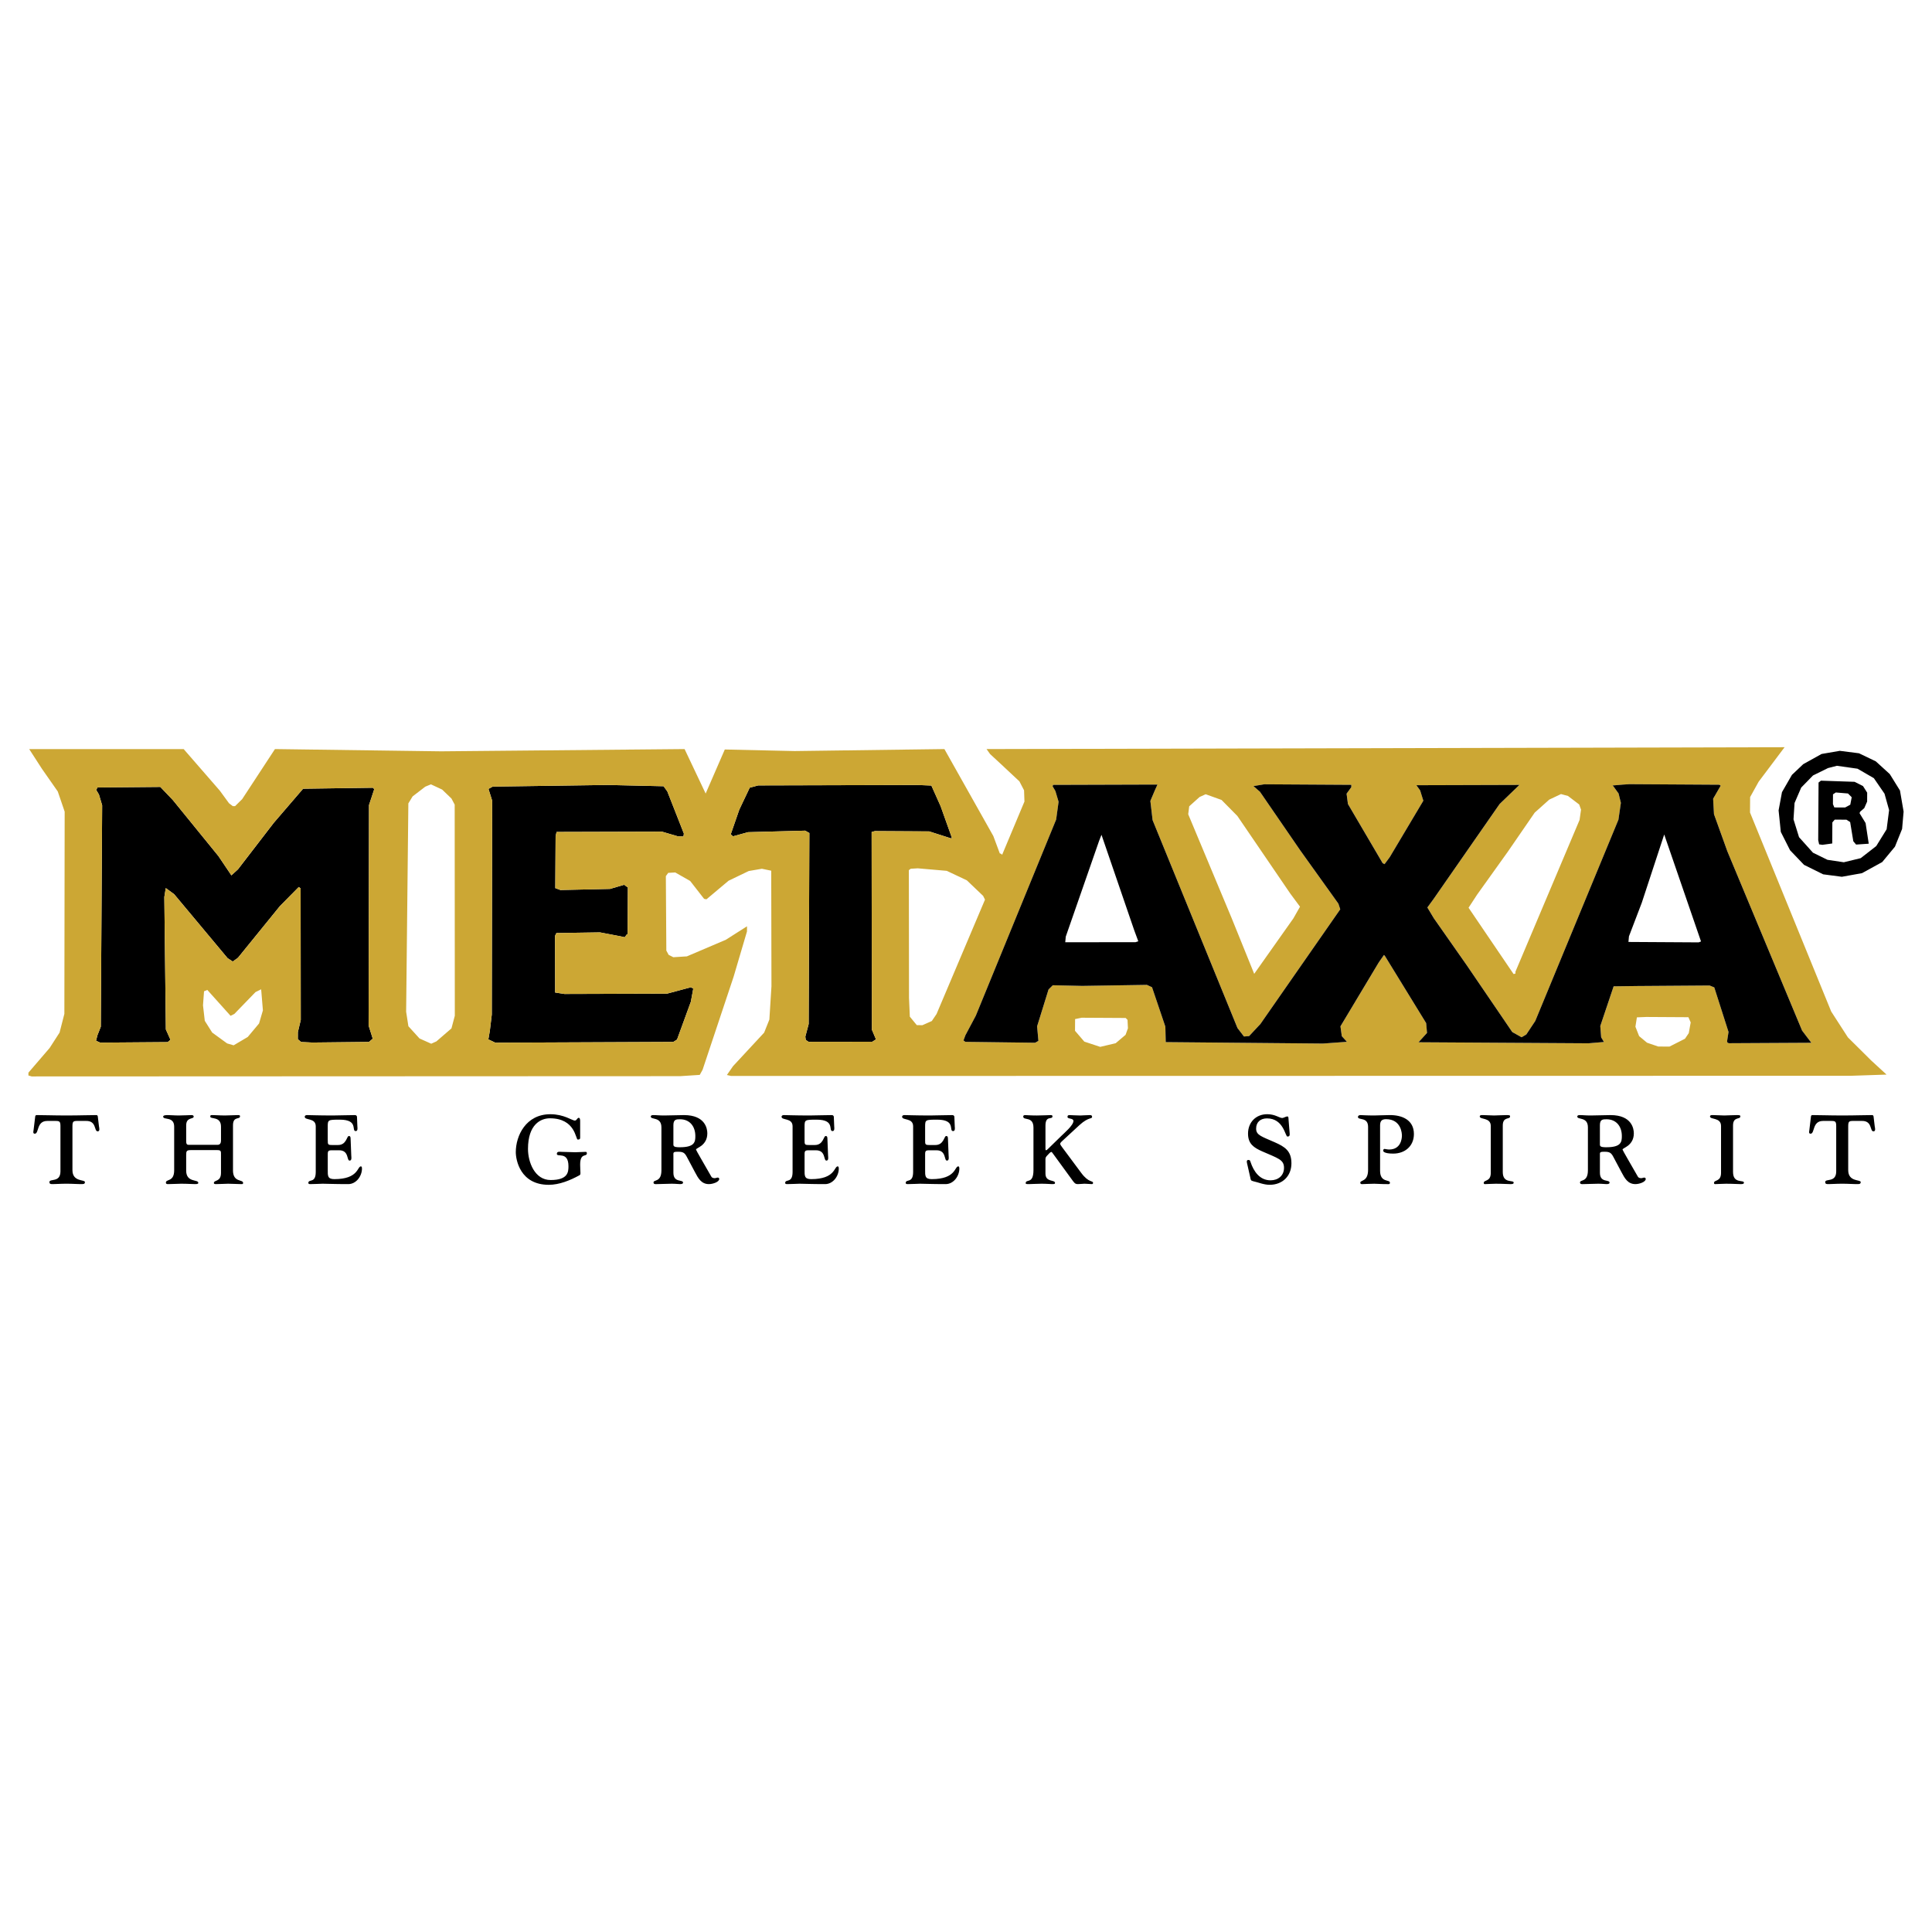<svg xmlns="http://www.w3.org/2000/svg" width="2500" height="2500" viewBox="0 0 192.756 192.756"><g fill-rule="evenodd" clip-rule="evenodd"><path fill="#fff" d="M0 0h192.756v192.756H0V0z"/><path d="M37.339 78.735l-.139-.141-6.96.097-2.916 3.392-3.578 4.649-.659.603-1.295-1.922-4.543-5.587-1.254-1.315-6.259.055-.142.233.278.469.32 1.076-.135 22.092-.331.839-.144.559.419.189 6.726-.052.282-.231-.461-1.031-.152-13.219.145-.887.837.612L22.71 95.6l.512.331.516-.371 4.189-5.159 1.88-1.904.186.142.013 13.125-.288 1.213-.004.701.326.281 1.12.055 5.652-.061.376-.324-.413-1.311.041-21.998.523-1.585zM66.207 78.444l-5.558-.127-11.491.163-.422.23.367 1.171-.037 21.346-.196 1.632-.146.84.699.332 17.749-.078.375-.232 1.378-3.776.242-1.306-.233-.141-2.386.639-10.229.031-.934-.145-.012-5.652.142-.28 4.344-.066 1.773.338.7.144.235-.326v.047h.047l.028-4.717h-.046l-.326-.236-1.403.412-4.952.11-.513-.19.032-5.185.096-.419 10.51-.03 1.631.478.514.003.048-.28-1.655-4.215-.371-.515zM86.964 83.007l.328-.09 5.417.032 2.238.715.001-.141-1.102-3.089-.922-2.06-1.401-.056-15.88.043-.843.228-1.041 2.19-.855 2.47.232.188 1.497-.411 5.7-.152.418.236-.069 19.056-.335 1.26.045.326.279.189 6.352-.007.375-.233-.414-.982-.02-19.712zM6.031 112.352c0-.467-.097-.516-.496-.516h-.817c-1.1 0-.808 1.273-1.245 1.273-.205 0-.146-.213-.126-.34l.156-1.285c.01-.098.01-.232.155-.232.905 0 1.557.039 2.977.039 1.421 0 2.073-.039 2.978-.039.146 0 .146.135.155.232l.107.896c.019.115.126.496-.127.496-.389 0-.078-1.08-1.196-1.041h-.828c-.399 0-.496.049-.496.516v4.396c0 1.197 1.245.914 1.245 1.188 0 .232-.194.203-.477.203-.389 0-.71-.039-1.362-.039-.651 0-.972.039-1.361.039-.175 0-.341.01-.341-.203 0-.381 1.099.086 1.099-1.07v-4.513zM23.244 116.768c0 1.234 1.012.875 1.012 1.254 0 .127-.078.117-.204.117-.321 0-.895-.039-1.294-.039-.35 0-.73.039-1.226.039-.136 0-.194-.039-.194-.105 0-.342.71-.078.71-1.023v-1.75c0-.408.029-.516-.398-.516h-2.598c-.447 0-.477.098-.477.525v1.527c0 1.205 1.206.855 1.206 1.205 0 .059.02.137-.292.137-.399 0-.72-.039-1.42-.039-.409 0-.817.039-1.304.039-.117 0-.214-.02-.214-.145 0-.391.827-.039.827-1.246v-4.338c0-1.061-1.099-.633-1.099-1.004 0-.145.292-.154.477-.154.292 0 .583.039 1.09.039.583 0 .973-.039 1.255-.039.136 0 .224.049.224.146 0 .301-.749.018-.749.885v1.547c0 .262.039.389.243.389h2.89c.282 0 .34-.225.34-.438v-1.371c0-1.07-1.07-.721-1.07-1.004 0-.174.087-.154.224-.154.399 0 .652.039 1.255.039.506 0 .866-.039 1.285-.039.165 0 .204.029.204.117 0 .369-.701-.049-.701.904v4.495h-.002zM32.702 113.752c0 .418 0 .486.418.486h.613c.836 0 .866-.895 1.061-.895.068 0 .175-.02.185.242l.068 1.732c.009.127.068.477-.166.477-.312 0-.039-1.031-1.051-1.031h-.72c-.448 0-.409.117-.409.682v1.244c0 .604-.039.953.662.953 2.413 0 2.276-1.273 2.646-1.273.038 0 .106.029.106.213 0 .76-.574 1.557-1.372 1.557-1.479 0-2.062-.039-2.549-.039-.302 0-.71.039-1.246.039-.126 0-.185-.049-.185-.105 0-.449.739.076.739-1.109v-4.553c0-.877-1.099-.564-1.099-.955 0-.086.078-.164.214-.164.399 0 1.1.039 2.588.039.691 0 1.362-.039 2.218-.039.126 0 .194.098.194.184l.039.963c.01.127.059.449-.166.449-.457 0 .301-1.139-1.576-1.139-1.177 0-1.216.01-1.216.682v1.36h.004zM57.882 113.518c0 .127-.059.176-.243.176-.214 0-.214-2.121-2.773-2.121-.904 0-2.188.594-2.188 3.055 0 1.332.681 3.104 2.257 3.104 1.751 0 1.78-.816 1.78-1.381 0-1.518-1.158-.857-1.158-1.227 0-.281.312-.203.477-.203.458 0 .905.039 1.362.039.359 0 .7-.039 1.051-.039.048 0 .106.039.106.135 0 .418-.671-.105-.671 1.139 0 .398.029.672.029.809 0 .154-.01.203-.098.252-.924.506-2.004.953-3.064.953-2.85 0-3.288-2.49-3.288-3.258 0-1.635 1.002-3.785 3.454-3.785 1.352 0 2.169.633 2.432.633.214 0 .233-.273.389-.273.146 0 .146.215.146.371v1.621zM65.989 112.477c0-1.09-1.061-.729-1.061-1.078 0-.098.097-.146.214-.146.447 0 .525.039 1.138.039.652 0 1.313-.039 1.965-.039 2.13 0 2.325 1.371 2.325 1.818 0 .623-.282.982-.564 1.217-.282.223-.564.311-.564.408 0 .059.827 1.469 1.527 2.695.088.154.272.154.351.154.097 0 .194-.057.292-.057.087 0 .146.057.146.135 0 .303-.642.516-1.031.516-.769 0-1.08-.613-1.381-1.176l-.817-1.537c-.224-.43-.399-.516-.886-.516-.516 0-.457.066-.457.408v1.684c0 1.039.963.641.963.992 0 .086-.078.145-.301.145-.166 0-.428-.039-.836-.039-.525 0-1.012.039-1.499.039-.107 0-.311.029-.311-.164 0-.312.788.01.788-1.217v-4.281h-.001zm1.196 1.742c0 .242.36.242.652.242 1.479 0 1.537-.543 1.537-1.117 0-.953-.545-1.674-1.527-1.674-.36 0-.662 0-.662.584v1.965zM80.273 113.752c0 .418 0 .486.418.486h.613c.836 0 .866-.895 1.061-.895.068 0 .175-.02.185.242l.068 1.732c.01.127.068.477-.166.477-.312 0-.039-1.031-1.051-1.031h-.72c-.447 0-.408.117-.408.682v1.244c0 .604-.039.953.661.953 2.413 0 2.277-1.273 2.646-1.273.039 0 .107.029.107.213 0 .76-.574 1.557-1.372 1.557-1.479 0-2.062-.039-2.549-.039-.302 0-.71.039-1.245.039-.127 0-.185-.049-.185-.105 0-.449.74.076.74-1.109v-4.553c0-.877-1.1-.564-1.1-.955 0-.086.078-.164.214-.164.399 0 1.1.039 2.588.039.69 0 1.362-.039 2.218-.039.127 0 .195.098.195.184l.039.963c.009.127.058.449-.166.449-.458 0 .302-1.139-1.576-1.139-1.177 0-1.216.01-1.216.682v1.36h.001zM92.299 113.752c0 .418 0 .486.418.486h.613c.836 0 .866-.895 1.061-.895.068 0 .175-.02.185.242l.068 1.732c.009.127.068.477-.166.477-.311 0-.039-1.031-1.05-1.031h-.72c-.447 0-.408.117-.408.682v1.244c0 .604-.039.953.662.953 2.413 0 2.276-1.273 2.646-1.273.039 0 .107.029.107.213 0 .76-.574 1.557-1.372 1.557-1.479 0-2.062-.039-2.549-.039-.302 0-.71.039-1.246.039-.126 0-.185-.049-.185-.105 0-.449.74.076.74-1.109v-4.553c0-.877-1.1-.564-1.1-.955 0-.086.078-.164.214-.164.399 0 1.1.039 2.588.039.69 0 1.362-.039 2.218-.039.127 0 .195.098.195.184l.039.963c.01.127.059.449-.165.449-.457 0 .302-1.139-1.576-1.139-1.177 0-1.216.01-1.216.682v1.36h-.001zM105.988 113.83c-.057.049-.213.193-.213.281s.088.205.232.398l1.859 2.5c.758 1.031 1.186.76 1.186 1.004 0 .066-.01.125-.125.125-.215 0-.467-.039-.73-.039-.186 0-.379.039-.652.039-.184 0-.281-.02-.477-.281l-1.936-2.656c-.127-.166-.186-.273-.242-.273-.078 0-.244.166-.459.41-.145.166-.125.252-.125.477v1.273c0 .896.953.584.953.934 0 .088-.039.117-.273.117-.262 0-.525-.039-1.08-.039-.467 0-.973.039-1.273.039-.186 0-.301-.01-.301-.078 0-.486.777.146.777-1.322v-4.232c0-1.176-1.021-.68-1.021-1.107 0-.107.078-.146.195-.146.184 0 .506.039 1.166.039.545 0 1.158-.039 1.354-.039.088 0 .203 0 .203.117 0 .389-.699-.137-.699.934v2.227c0 .098-.01.234.049.225.059.01.115-.039.242-.166l1.285-1.254c.271-.273 1.215-1.061 1.215-1.498 0-.303-.594-.176-.594-.4 0-.174.098-.184.225-.184.098 0 .768.039 1.061.039.242 0 .496-.039.914-.039.078 0 .254-.01.254.164 0 .264-.312-.029-1.256.828l-1.714 1.583zM124.438 116.145c-.029-.137-.125-.418.117-.418.156 0 .176.088.215.215.311.934.914 1.818 1.994 1.818.758 0 1.342-.467 1.342-1.246 0-.826-.613-.953-2.18-1.643-.836-.371-1.41-.75-1.41-1.771 0-1.119.779-1.936 1.918-1.936.797 0 1.205.379 1.498.379.125 0 .369-.156.496-.156.145 0 .115.146.135.371l.107 1.303c.02.215-.01.332-.223.332-.225 0-.371-1.811-2.043-1.811-.643 0-1.08.369-1.08 1.021s.535.779 1.838 1.354c1.041.457 1.684.875 1.684 2.109 0 1.275-.895 2.141-2.17 2.141-.594 0-1.09-.232-1.654-.359-.242-.059-.232-.137-.281-.369l-.303-1.334zM137.691 116.807c0 1.215.982.846.982 1.188 0 .164-.098.145-.234.145-.68 0-1.107-.039-1.322-.039-.389 0-1.139.039-1.197.039-.029 0-.203.02-.203-.145 0-.283.777-.068.777-1.285v-4.279c0-1.031-1.012-.633-1.012-.994 0-.057.039-.184.273-.184.066 0 .602.039 1.342.039.137 0 .826-.029 1.518-.039 1.246-.02 2.451.467 2.451 1.887 0 1.217-.904 1.955-2.062 1.955-.953 0-1.002-.242-1.002-.281 0-.068.02-.186.137-.186.078 0 .242.059.457.059 1.178 0 1.266-1.1 1.273-1.352.01-.254-.076-1.674-1.584-1.674-.439 0-.594.195-.594.633v4.513zM149.932 116.934c0 1.195 1.09.748 1.09 1.061 0 .105-.088.145-.312.145-.359 0-.719-.039-1.479-.039-.418 0-.836.039-1.09.039-.088 0-.107-.068-.107-.117 0-.34.701-.086.701-1.012v-4.668c0-.887-1.1-.613-1.1-.955 0-.164.244-.135.332-.135.379 0 .758.039 1.098.039.352 0 .701-.039 1.256-.039.291 0 .34.02.34.135 0 .332-.729-.018-.729.906v4.64zM158.426 112.477c0-1.09-1.061-.729-1.061-1.078 0-.098.098-.146.215-.146.447 0 .525.039 1.139.039.65 0 1.312-.039 1.965-.039 2.131 0 2.324 1.371 2.324 1.818 0 .623-.281.982-.564 1.217-.281.223-.562.311-.562.408 0 .059.826 1.469 1.527 2.695.086.154.271.154.35.154.098 0 .193-.057.291-.057.088 0 .146.057.146.135 0 .303-.643.516-1.031.516-.77 0-1.08-.613-1.381-1.176l-.818-1.537c-.223-.43-.398-.516-.885-.516-.516 0-.457.066-.457.408v1.684c0 1.039.963.641.963.992 0 .086-.078.145-.301.145-.166 0-.43-.039-.838-.039-.525 0-1.012.039-1.498.039-.107 0-.311.029-.311-.164 0-.312.787.01.787-1.217v-4.281zm1.197 1.742c0 .242.359.242.652.242 1.479 0 1.537-.543 1.537-1.117 0-.953-.545-1.674-1.527-1.674-.361 0-.662 0-.662.584v1.965zM172.906 116.934c0 1.195 1.088.748 1.088 1.061 0 .105-.086.145-.311.145-.359 0-.721-.039-1.479-.039-.418 0-.838.039-1.09.039-.088 0-.107-.068-.107-.117 0-.34.701-.086.701-1.012v-4.668c0-.887-1.1-.613-1.1-.955 0-.164.244-.135.33-.135.381 0 .76.039 1.1.039.352 0 .701-.039 1.256-.039.291 0 .34.02.34.135 0 .332-.729-.018-.729.906v4.64h.001zM183.199 112.352c0-.467-.096-.516-.496-.516h-.816c-1.1 0-.807 1.273-1.244 1.273-.205 0-.146-.213-.127-.34l.154-1.285c.01-.098.01-.232.156-.232.904 0 1.557.039 2.977.039s2.072-.039 2.977-.039c.146 0 .146.135.156.232l.107.896c.02.115.127.496-.127.496-.389 0-.078-1.08-1.195-1.041h-.828c-.398 0-.496.049-.496.516v4.396c0 1.197 1.246.914 1.246 1.188 0 .232-.195.203-.477.203-.391 0-.711-.039-1.363-.039-.65 0-.973.039-1.361.039-.176 0-.34.01-.34-.203 0-.381 1.098.086 1.098-1.07v-4.513h-.001zM189.561 78.87l-1.018-1.641-1.395-1.27-1.676-.804-1.914-.245-1.822.315-1.828 1.017-1.127 1.068-.992 1.722-.338 1.819.221 2.15.922 1.827 1.393 1.457 1.91.946 1.867.245 2.01-.361 2.016-1.108 1.27-1.534.713-1.771.15-1.728-.362-2.104zm-1.332 3.868l-1.037 1.675-1.549 1.205-1.684.41-1.633-.244-1.445-.709-1.391-1.55-.551-1.778.104-1.634.664-1.538 1.176-1.207 1.498-.738.889-.228 2.055.292 1.629.944 1.064 1.548.457 1.638-.246 1.914z"/><path d="M186.131 82.118l-.602-.984.049-.14.422-.371.285-.652.004-.887-.416-.657-.838-.425-3.361-.114-.236.186-.035 5.745.092.421.326.049.982-.135.012-2.102.236-.279 1.168.007.371.236.316 1.917.277.329 1.262-.086-.314-2.058zm-1.529-1.831l-.516.277-1.074-.006-.139-.328.006-.98.281-.185 1.215.101.371.376-.144.745z"/><path d="M186.688 105.803l-2.322-2.303-1.666-2.58-8.1-19.853.01-1.541.852-1.536 2.586-3.44-79.619.185.354.499 1.068.987 1.859 1.739.461.891.039 1.121-2.227 5.312-.094-.094-.139-.047-.645-1.732-4.881-8.675-14.946.197-6.964-.155-1.91 4.395-2.102-4.437-24.288.224-16.581-.224-3.271 4.995-.705.696-.233-.001-.372-.282-.926-1.267-3.6-4.14H2.913l1.277 1.977 1.574 2.252.688 2.013-.03 20.177-.479 1.865-.99 1.535-2.117 2.463-.002.281.327.096 64.691-.027 1.962-.127.284-.512 3.093-9.277 1.335-4.522.003-.514-2.11 1.342-3.887 1.658-1.355.085-.466-.236-.231-.426-.048-7.427.235-.326.701-.042 1.49.85 1.39 1.783.233.048 2.207-1.855 2.014-.969 1.31-.225.933.192.023 11.536-.208 3.316-.521 1.305-3.103 3.344-.613.883.419.096 111.727-.018 3.551-.119-1.532-1.409zm-160.841-3.692l-1.129 1.348-1.407.832-.652-.189-1.488-1.084-.74-1.172-.177-1.543.102-1.4.328-.139 2.32 2.584.375-.186 2.115-2.182.562-.277.174 2.104-.383 1.304zm11.341 1.518l-.375.324-5.652.061-1.12-.055-.326-.281.004-.701.288-1.213-.013-13.125-.186-.142-1.88 1.904-4.188 5.159-.516.371-.514-.331-5.333-6.385-.837-.612-.146.887.153 13.219.461 1.031-.282.23-6.726.053-.419-.189.144-.559.332-.84.135-22.092-.321-1.076-.277-.469.142-.233 6.259-.055 1.253 1.315 4.543 5.586 1.296 1.923.658-.604 3.578-4.648 2.917-3.392 6.96-.098.139.141-.523 1.585-.041 21.999.413 1.312zm7.853-1.025l-1.503 1.297-.515.23-1.165-.52-1.113-1.223-.225-1.449.221-20.783.424-.698 1.267-.973.562-.23 1.118.521.929.893.323.609.012 21.065-.335 1.261zm23.144-19.15l-.514-.003-1.631-.478-10.51.03-.096.419-.032 5.185.513.19 4.952-.11 1.403-.412.326.235h.046l-.028 4.717h-.047v-.047l-.235.326-.699-.144-1.773-.338-4.344.066-.142.279.012 5.653.934.145 10.229-.031 2.386-.639.232.141-.241 1.307-1.378 3.775-.375.232-17.75.078-.699-.332.146-.84.196-1.633.037-21.346-.367-1.17.422-.23 11.491-.163 5.558.127.371.516 1.655 4.214-.048.281zm86.385-3.677l1.172-.553.699.191 1.115.848.184.515-.146 1.027-6.398 15.141v.188l-.188.045-4.49-6.614.85-1.302 3.061-4.279 2.688-3.907 1.453-1.3zm-35.922.668l1.033-.928.607-.276 1.586.57 1.578 1.598 5.277 7.739.973 1.313-.66 1.164-3.91 5.535-2.256-5.573-4.328-10.349.1-.793zm-31.625 23.489l-6.353.008-.279-.189-.044-.326.334-1.26.07-19.056-.419-.236-5.699.152-1.498.411-.232-.188.855-2.47 1.041-2.189.842-.229 15.881-.043 1.401.056.922 2.061 1.102 3.089-.001.14-2.238-.714-5.418-.033-.327.091.02 19.711.415.982-.375.232zm5.945-2.067l-.937.416-.561-.004-.696-.846-.082-1.869-.016-12.75.188-.139.7-.042 2.895.251 2.003.947 1.625 1.551.186.375-4.834 11.414-.471.696zm19.329 1.379l-.986.836-1.543.363-1.586-.523-.928-1.08.008-1.168.654-.135 4.391.025.186.189.041.84-.237.653zm56.191-.17l-.377.559-1.547.783-1.121-.006-1.119-.381-.789-.658-.369-.938.146-.934.934-.039 4.205.025.23.516-.193 1.073zm4.01 1.006l-.139-.049-.047-.141.146-.932-1.422-4.447-.465-.189-7.193.051-2.383.031-1.332 3.963.086 1.121.277.469-1.541.131-16.955-.104.846-.93-.086-.98-4.117-6.705-.092-.094-.52.745-3.822 6.375.135.982.51.562-2.383.174-15.693-.143-.037-1.543-1.33-3.932-.512-.236-6.447.102-2.941-.064-.424.418-1.143 3.682.131 1.449-.328.186-6.959-.09-.186-.141.19-.514 1.039-1.955 8.014-19.568.244-1.773-.32-1.076-.277-.469.047-.14 10.23-.031.186.001-.236.512-.475 1.118.223 1.917 8.469 20.744.648.844.514-.043 1.129-1.209 7.963-11.44-.184-.562-3.797-5.301-4.029-5.863-.65-.564 1.076-.18 8.688.053-.002.233-.471.651.135 1.028 3.467 5.907.186.094.518-.697 3.352-5.631-.32-1.029-.371-.517 10.275-.03-1.973 1.903-6.598 9.488-.611.837.646 1.078 3.287 4.691 4.537 6.66.932.52.469-.277.895-1.35 8.297-20.08.244-1.68-.229-.936-.508-.704-.094-.094 1.027-.087.654-.043 8.969.055.139.094-.754 1.303.084 1.542 1.332 3.698 7.457 17.888.926 1.219-8.223.044z" fill="#cca734"/><path d="M179.793 102.818l-7.457-17.888-1.332-3.698-.084-1.542.754-1.303-.139-.094-8.969-.055-.654.043-1.027.087.094.094.508.704.229.936-.244 1.68-8.297 20.08-.895 1.35-.469.277-.932-.52-4.537-6.66-3.287-4.691-.646-1.078.611-.837 6.598-9.488 1.973-1.903-10.275.03.371.517.32 1.029-3.352 5.631-.518.697-.186-.094-3.467-5.907-.135-1.028.471-.651.002-.233-8.688-.053-1.076.18.65.564 4.029 5.863 3.797 5.301.184.562-7.963 11.44-1.129 1.209-.514.043-.648-.844-8.469-20.744-.223-1.917.475-1.118.236-.512-.186-.001-10.23.031-.047.14.277.469.32 1.076-.244 1.773-8.014 19.568-1.039 1.955-.19.514.186.141 6.959.09.328-.186-.131-1.449 1.143-3.682.424-.418 2.941.064 6.447-.102.512.236 1.33 3.932.037 1.543 15.693.143 2.383-.174-.51-.562-.135-.982 3.822-6.375.52-.745.092.094 4.117 6.705.086.98-.846.93 16.955.104 1.541-.131-.277-.469-.086-1.121 1.332-3.963 2.383-.031 7.193-.051.465.189 1.422 4.447-.146.932.047.141.139.049 8.221-.045-.924-1.218zm-66.506-8.814l-7.006.004.051-.56 3.326-9.555.238-.606 3.258 9.502.414 1.124-.281.091zm56.19.017l-7.006-.042.051-.561 1.281-3.355 2.236-6.806 3.672 10.672-.234.092z"/></g></svg>